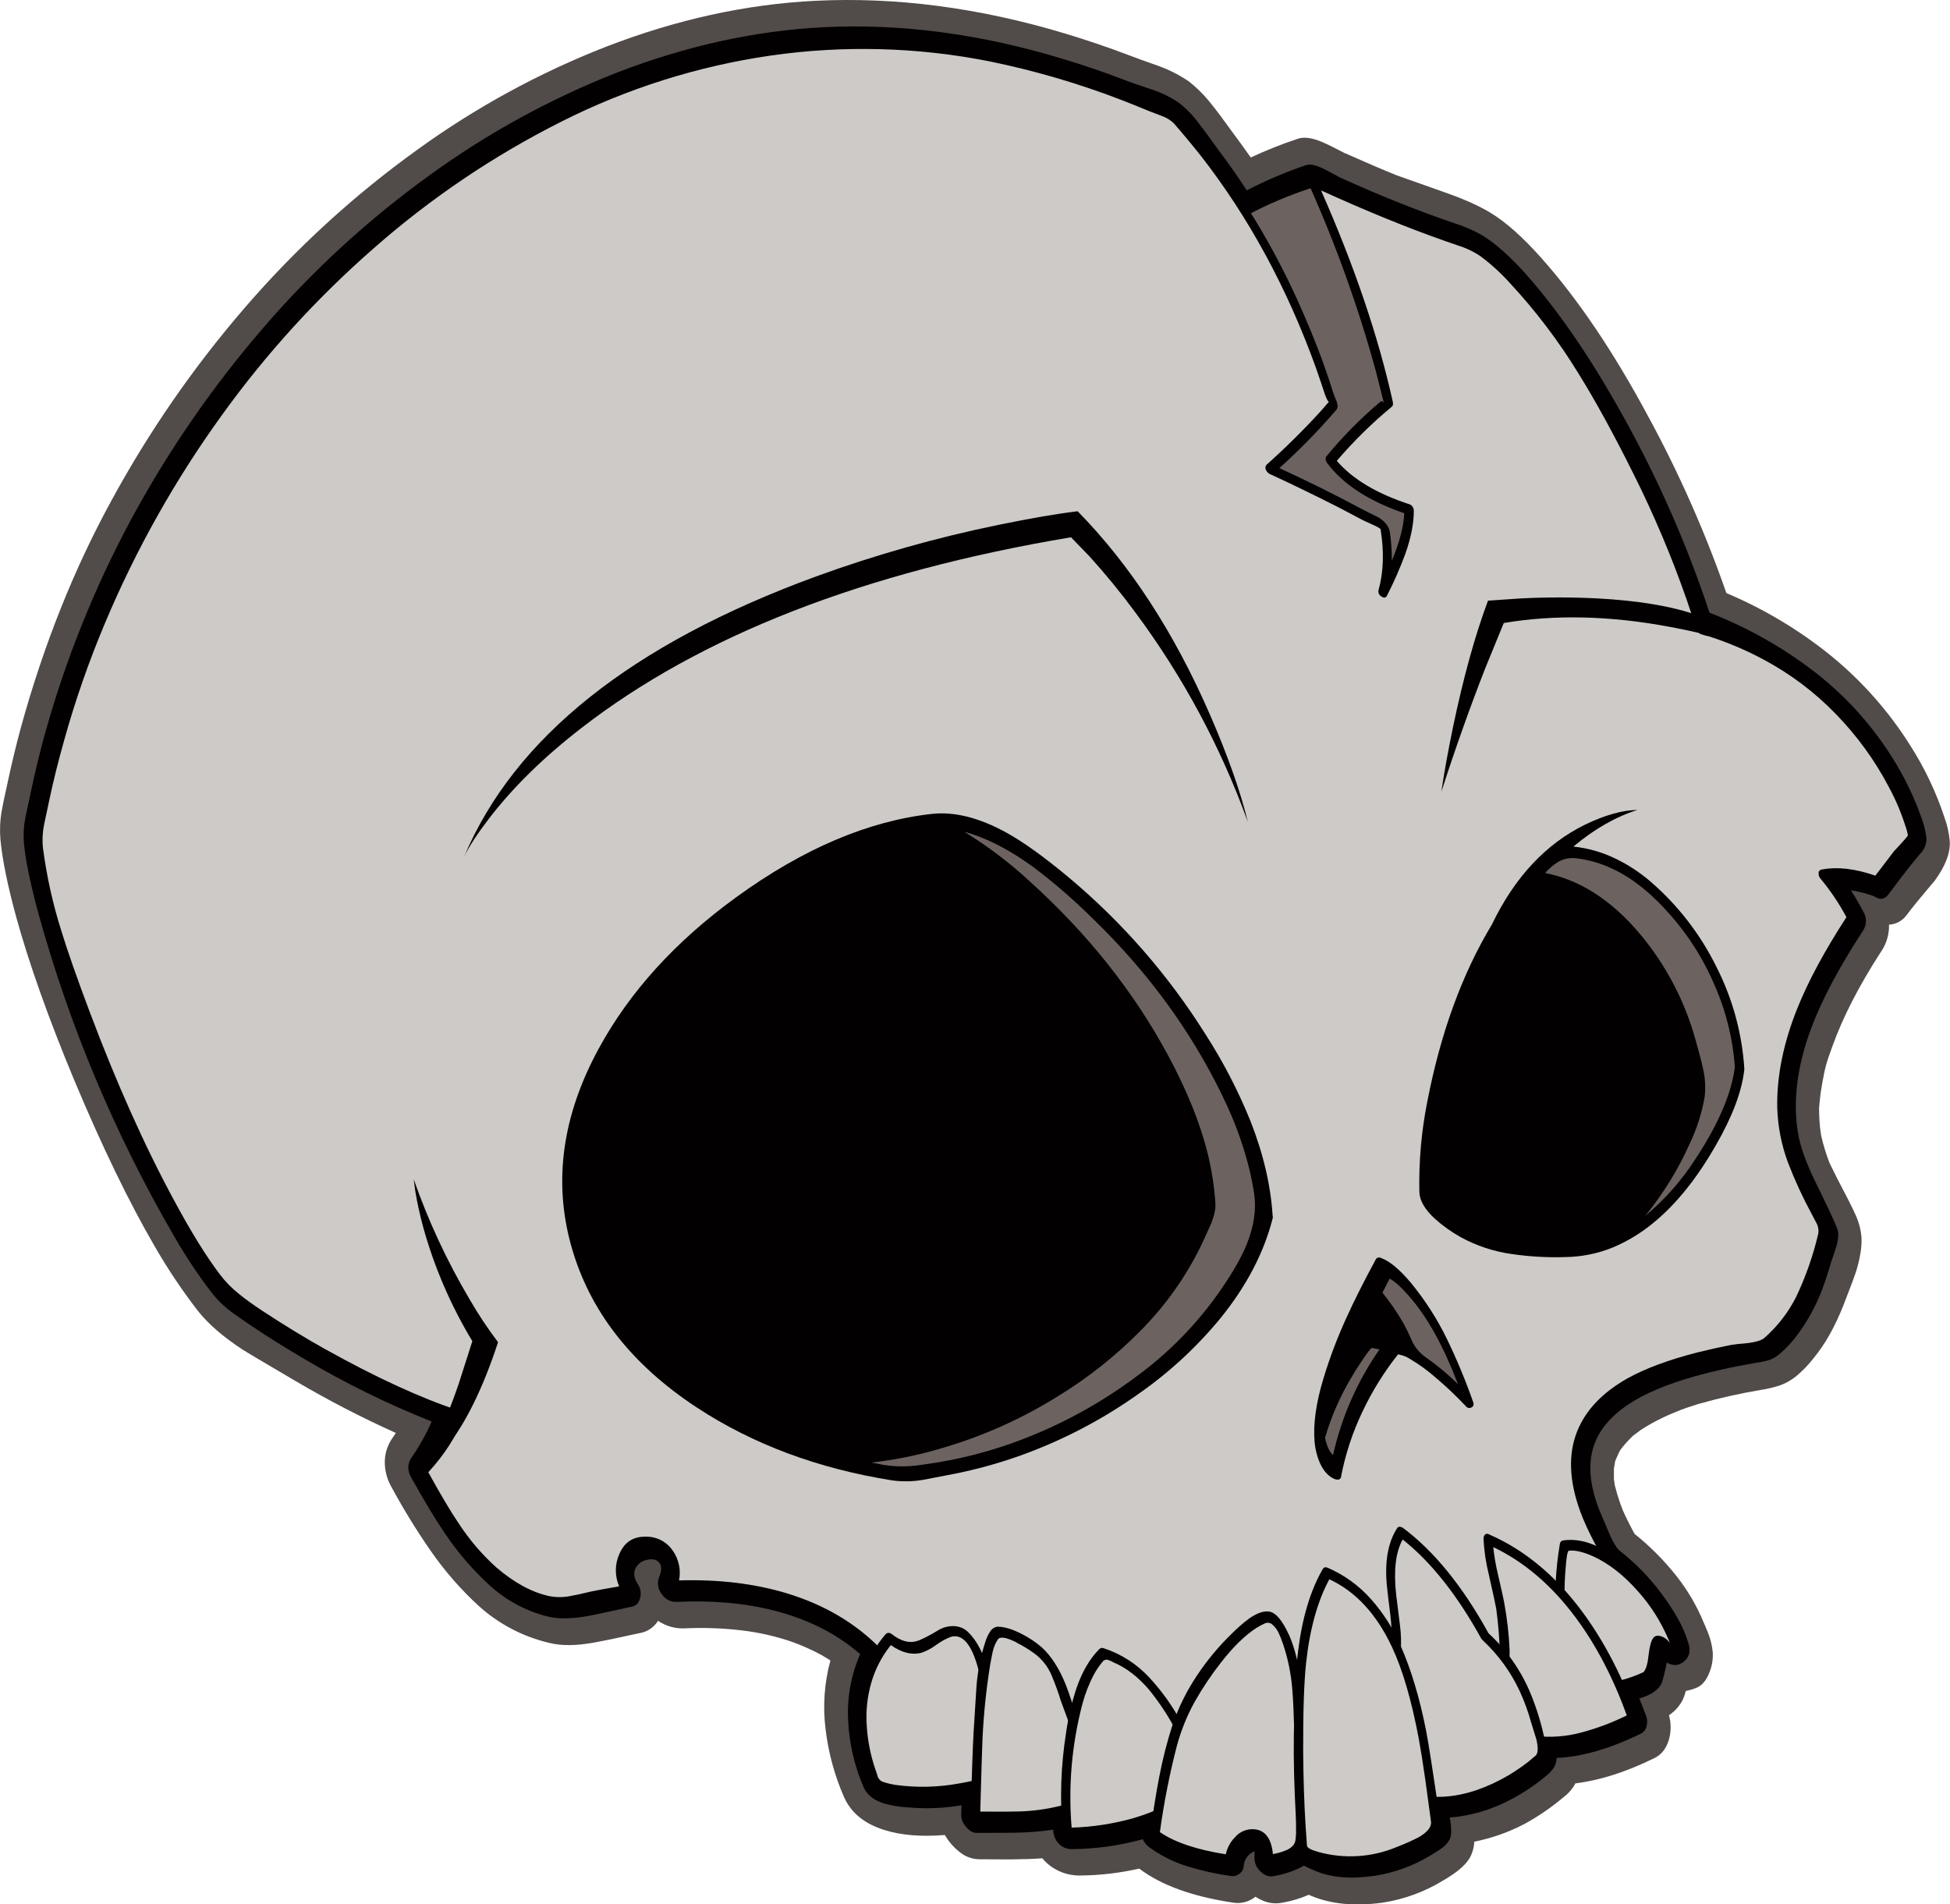 <?xml version="1.0" encoding="iso-8859-1"?>
<!-- Generator: Adobe Illustrator 20.1.0, SVG Export Plug-In . SVG Version: 6.00 Build 0)  -->
<svg version="1.0" id="Layer_1" xmlns="http://www.w3.org/2000/svg" xmlns:xlink="http://www.w3.org/1999/xlink" x="0px" y="0px"
	 viewBox="0 0 863.04 842.83" enable-background="new 0 0 863.04 842.83" xml:space="preserve">
<title>skulls_0021</title>
<path fill="#514B49" d="M764.07,262.49c-9.367-26.892-20.905-52.978-34.5-78c-15.333-28.6-31.127-52.027-47.38-70.28
	c-8-9.013-15.333-15.583-22-19.71c-5.073-3.18-11.95-6.287-20.63-9.32c-14-4.933-21.16-7.47-21.48-7.61
	c-5.22-2.087-12.997-5.42-23.33-10c-4.22-2.227-7.517-3.84-9.89-4.84c-4.22-1.753-7.683-2.203-10.39-1.35
	c-7.123,2.372-14.104,5.15-20.91,8.32c-3.08-4.36-5.807-8.13-8.18-11.31c-3.793-5.267-6.757-9.227-8.89-11.88
	c-2.994-3.897-6.457-7.41-10.31-10.46c-4.028-2.749-8.377-4.995-12.95-6.69c-6.353-2.227-10.953-3.893-13.8-5
	c-9.247-3.507-18.683-6.707-28.31-9.6C433.273,3.4,396.52-1.403,360.86,0.35c-30.667,1.52-61.563,8.303-92.69,20.35
	c-29.663,11.592-57.729,26.915-83.52,45.6c-28.137,20.24-53.782,43.736-76.4,70c-22.664,26.264-42.444,54.884-59,85.37
	c-16.533,30.22-29.827,63.51-39.88,99.87c-2.18,8-4.18,16.277-6,24.83c-1.507,6.827-2.377,11-2.61,12.52
	c-0.735,4.201-0.927,8.48-0.57,12.73c0.853,8.913,3.187,20.343,7,34.29c5.72,20.727,14.293,44.817,25.72,72.27
	c12.38,29.5,24.26,54.02,35.64,73.56c5.701,9.91,12.072,19.419,19.07,28.46c4.507,5.74,11.147,11.48,19.92,17.22
	c1.14,0.76,8.777,5.29,22.91,13.59c14.48,8.544,29.42,16.286,44.75,23.19L174,636c-2.369,3.181-3.665,7.034-3.7,11
	c-0.011,3.976,1.046,7.882,3.06,11.31c5.199,9.603,10.921,18.914,17.14,27.89c6.223,9,13.435,17.275,21.5,24.67
	c8.81,7.92,19.47,13.497,31,16.22c5.407,1.373,12.073,1.327,20-0.14c4.46-0.807,11.1-2.183,19.92-4.13
	c3.445-0.513,6.489-2.518,8.32-5.48c3.493,2.373,7.663,3.545,11.88,3.34c8.263-0.387,16.543-0.103,24.76,0.85
	c7.879,0.897,15.633,2.668,23.12,5.28c3.319,1.233,6.574,2.635,9.75,4.2l3.56,1.85c-0.54-0.26-0.373-0.14,0.5,0.36
	c0.52,0.333,1.187,0.737,2,1.21l0.71,0.5c-2.693,9.913-3.417,20.258-2.13,30.45c1.225,10.198,3.92,20.164,8,29.59
	c3.073,7.247,9.163,12.257,18.27,15.03c7.333,2.273,16.177,2.983,26.53,2.13c1.66,2.921,3.883,5.484,6.54,7.54
	c2.362,1.971,5.315,3.098,8.39,3.2c3.133,0,7.83,0.023,14.09,0.07c5.453-0.047,10.15-0.213,14.09-0.5
	c1.996,2.394,4.5,4.314,7.33,5.62c2.962,1.373,6.196,2.056,9.46,2c8.788-0.075,17.543-1.101,26.11-3.06
	c9.627,7.333,23.5,12.36,41.62,15.08c3.498,0.552,7.066-0.404,9.82-2.63c3.887,2.513,7.727,3.413,11.52,2.7
	c4.164-0.673,8.226-1.869,12.09-3.56l1.14,0.5c8.727,3.653,19.207,4.653,31.44,3c9.639-1.465,18.881-4.867,27.17-10
	c6.5-3.747,10.53-7.413,12.09-11c0.83-1.899,1.311-3.931,1.42-6c7.841-1.566,15.413-4.261,22.48-8
	c6.093-3.354,11.835-7.311,17.14-11.81c2.123-1.604,3.87-3.651,5.12-6c10.907-1.333,22.597-5.08,35.07-11.24
	c3.08-1.52,5.19-4.247,6.33-8.18c0.996-3.511,0.996-7.229,0-10.74c2.588-1.719,4.694-4.07,6.12-6.83
	c0.552-1.266,1.003-2.573,1.35-3.91c1.507-0.287,2.983-0.716,4.41-1.28c2.607-0.947,4.607-3.223,6-6.83
	c1.203-2.903,1.713-6.046,1.49-9.18c-0.278-2.83-0.952-5.607-2-8.25c-0.52-1.373-1.633-3.983-3.34-7.83
	c-3.246-7.075-7.434-13.678-12.45-19.63c-5.019-6.058-10.645-11.587-16.79-16.5c-1.847-3.367-3.577-6.83-5.19-10.39l-1.25-3.36
	c-0.853-2.42-1.637-5.053-2.35-7.9v-0.07l-0.36-2.63V650l0.57-3.34v-0.07l1.64-3.7l0.71-1.28l1-1.28
	c1.412-1.73,2.932-3.37,4.55-4.91l3.63-2.7c2.767-1.789,5.643-3.406,8.61-4.84c2.133-1.093,5.05-2.373,8.75-3.84
	c2-0.76,4.667-1.66,8-2.7c9.059-2.556,18.249-4.622,27.53-6.19c2.874-0.431,5.707-1.1,8.47-2c2.753-0.984,5.307-2.454,7.54-4.34
	c2.731-2.317,5.212-4.915,7.4-7.75c5.027-6.073,9.413-13.85,13.16-23.33c2.94-7.54,4.813-12.54,5.62-15
	c1.9-6.213,2.683-11.407,2.35-15.58c-0.288-3.042-1.058-6.019-2.28-8.82c-0.613-1.473-1.947-4.223-4-8.25
	c-2.04-3.887-3.557-6.803-4.55-8.75l-3.34-6.76l-0.07-0.21c-1.458-3.826-2.648-7.749-3.56-11.74l-0.5-3.56
	c-0.287-2.893-0.43-5.833-0.43-8.82l0.36-3.63c0.14-1.753,0.497-4.22,1.07-7.4c0.613-3.46,1.207-6.21,1.78-8.25
	c0.427-1.567,1.28-4.08,2.56-7.54c4.667-13.087,11.877-27.147,21.63-42.18c2.427-3.522,3.673-7.724,3.56-12
	c3.084-0.162,5.93-1.705,7.75-4.2c2.327-3.133,6.477-8.207,12.45-15.22c4.74-6.5,6.97-12.287,6.69-17.36
	c-0.302-3.721-1.116-7.382-2.42-10.88c-3.66-11.058-8.679-21.618-14.94-31.44c-9.552-15.233-21.542-28.794-35.49-40.14
	C796.11,278.726,780.619,269.466,764.07,262.49z"/>
<path fill="#020000" d="M756.6,271.17c-9.38-28.331-21.26-55.773-35.5-82c-15.127-27.887-30.303-50.413-45.53-67.58
	c-6.973-7.873-13.517-13.707-19.63-17.5c-3.924-2.216-8.075-4.007-12.38-5.34c-7.493-2.5-16.577-5.897-27.25-10.19
	c-5.693-2.273-13.447-5.607-23.26-10c-3.08-1.707-5.523-3.01-7.33-3.91c-3.367-1.613-5.927-2.137-7.68-1.57
	c-9.013,3.072-17.787,6.805-26.25,11.17c-3.887-6-8.22-12.167-13-18.5c-3.333-4.667-5.943-8.223-7.83-10.67
	c-2.597-3.569-5.661-6.775-9.11-9.53c-3.633-2.462-7.582-4.423-11.74-5.83c-5.787-1.9-9.937-3.347-12.45-4.34
	c-9.107-3.507-18.52-6.707-28.24-9.6c-36.04-10.86-71.04-15.437-105-13.73c-30.28,1.547-60.753,8.247-91.42,20.1
	c-29.218,11.483-56.873,26.602-82.31,45c-27.447,19.729-52.449,42.653-74.48,68.29c-22.046,25.61-41.313,53.486-57.48,83.16
	c-16.696,30.824-29.825,63.452-39.13,97.25c-2.133,7.78-4.133,16.08-6,24.9c-1.567,7.207-2.35,10.873-2.35,11
	c-0.738,3.702-0.963,7.487-0.67,11.25c0.707,7.667,2.847,18.09,6.42,31.27C30.788,454.226,50.954,502.197,77,547
	c5.129,8.995,10.886,17.616,17.23,25.8c2.238,2.756,4.793,5.24,7.61,7.4c1.613,1.233,4.53,3.273,8.75,6.12
	c6.593,4.507,14.633,9.557,24.12,15.15c18.034,10.67,36.871,19.922,56.34,27.67c-2.465,5.642-5.48,11.028-9,16.08
	c-0.847,1.214-1.317,2.65-1.35,4.13c0.007,1.498,0.4,2.968,1.14,4.27c5.927,10.667,11.023,19.11,15.29,25.33
	c5.513,8.169,11.959,15.666,19.21,22.34c7.29,6.786,16.169,11.631,25.82,14.09c4.98,1.233,11.193,1.14,18.64-0.28
	c4.173-0.807,10.387-2.14,18.64-4c2.087-0.333,3.39-1.683,3.91-4.05c0.504-1.997,0.141-4.115-1-5.83
	c-1.753-2.667-2.11-5.06-1.07-7.18c0.98-1.881,2.76-3.216,4.84-3.63c2.273-0.613,4.053-0.33,5.34,0.85
	c1.42,1.373,1.54,3.53,0.36,6.47c-1.096,2.55-0.713,5.495,1,7.68c1.445,2.356,4.071,3.724,6.83,3.56
	c15.653-0.76,29.987,0.52,43,3.84c14.987,3.84,27.673,10.267,38.06,19.28c-4.054,9.241-5.883,19.304-5.34,29.38
	c0.48,10.096,2.77,20.024,6.76,29.31c1.42,3.367,4.313,5.787,8.68,7.26c3.822,1.111,7.764,1.756,11.74,1.92
	c7.678,0.656,15.408,0.32,23-1l-0.14,4.34c0.044,1.9,0.776,3.719,2.06,5.12c1.473,1.847,3.04,2.77,4.7,2.77
	c10.1,0,15.79-0.023,17.07-0.07c5.644-0.079,11.276-0.53,16.86-1.35l0.07,0.71c0.135,2.159,1.074,4.188,2.63,5.69
	c1.507,1.496,3.568,2.297,5.69,2.21c10.573-0.095,21.088-1.567,31.28-4.38c0.621,1.332,1.546,2.5,2.7,3.41
	c5.249,3.862,11.121,6.798,17.36,8.68c6.232,1.903,12.605,3.308,19.06,4.2c1.33,0.19,2.677-0.2,3.7-1.07
	c1.12-0.781,1.805-2.045,1.85-3.41c0.209-2.64,1.772-4.983,4.13-6.19l0.64-0.36v3.2c0.047,2.2,0.998,4.283,2.63,5.76
	c1.8,1.8,3.72,2.51,5.76,2.13c4.418-0.713,8.692-2.131,12.66-4.2l0.78-0.5c1.42,0.76,3.103,1.543,5.05,2.35
	c7.067,2.987,15.77,3.723,26.11,2.21c8.792-1.323,17.232-4.382,24.83-9c2.373-1.42,3.987-2.44,4.84-3.06
	c1.573-1.051,2.867-2.468,3.77-4.13c0.853-1.9,0.853-5.1,0-9.6c9.588-0.805,18.904-3.59,27.36-8.18
	c5.391-2.852,10.469-6.26,15.15-10.17c1.459-1.106,2.711-2.46,3.7-4c0.67-1.247,1.037-2.635,1.07-4.05
	c11.147-0.473,23.62-4.077,37.42-10.81c1.28-0.679,2.174-1.912,2.42-3.34c0.385-1.381,0.336-2.847-0.14-4.2l-3.06-8
	c5.593-1.613,8.96-4.08,10.1-7.4c0.819-2.785,1.486-5.613,2-8.47c2.753,1.613,5.29,1.47,7.61-0.43c2.32-1.9,3.03-4.437,2.13-7.61
	c-1.17-4.048-2.818-7.942-4.91-11.6c-2.099-3.637-4.403-7.153-6.9-10.53c-5.332-7.246-11.627-13.733-18.71-19.28
	c-1.14-0.853-2.517-3.01-4.13-6.47c-1.66-3.933-2.797-6.6-3.41-8c-4.227-9.38-6.007-17.793-5.34-25.24
	c0.853-9.96,6.497-18.377,16.93-25.25c7.067-4.667,16.813-8.77,29.24-12.31c8.457-2.333,17.029-4.233,25.68-5.69
	c3.607-0.613,5.607-0.993,6-1.14c1.98-0.49,3.828-1.412,5.41-2.7c3.208-2.703,6.075-5.786,8.54-9.18
	c4.428-6.059,8.017-12.689,10.67-19.71c1.28-3.333,2.63-7.46,4.05-12.38c1.093-3.033,1.877-5.427,2.35-7.18
	c0.853-3.08,0.947-5.5,0.28-7.26c-0.947-2.607-4.197-9.577-9.75-20.91c-4.127-8.393-6.687-15.65-7.68-21.77
	c-2.327-14.273-0.263-29.9,6.19-46.88c4.667-12.28,12.183-26.367,22.55-42.26c1.746-2.495,1.856-5.785,0.28-8.39
	c-1.707-3.273-3.557-6.473-5.55-9.6c3.493,0.531,6.924,1.412,10.24,2.63c2.513,1.753,4.647,1.47,6.4-0.85
	c3.46-4.74,6.97-9.317,10.53-13.73c0.853-1.093,2.253-2.777,4.2-5.05c1.387-1.686,2.119-3.817,2.06-6
	c-0.293-2.669-0.89-5.296-1.78-7.83c-3.399-9.974-7.985-19.502-13.66-28.38c-9.33-14.756-21.232-27.718-35.14-38.27
	C788.152,286.011,772.857,277.468,756.6,271.17z"/>
<path fill="#6C6361" d="M583,84.72L581,83c-10.018,3.193-19.724,7.29-29,12.24c16.448,26.389,29.295,54.858,38.2,84.65
	c-1.753,2.087-4.243,4.837-7.47,8.25c-6.353,6.733-13.11,13.303-20.27,19.71l18.54,8.83c13.8,6.733,24.543,12.377,32.23,16.93
	l1.07,9.82c0.427,7.587-0.167,13.92-1.78,19c2.04-4.127,4.04-8.727,6-13.8c4-10.247,5.85-17.86,5.55-22.84
	c-4.746-1.562-9.36-3.498-13.8-5.79c-9.96-5.027-16.96-10.41-21-16.15l8-8.82c5.478-5.961,11.373-11.525,17.64-16.65
	c-1.613-7.253-4.15-16.62-7.61-28.1C600.569,127.943,592.453,106.048,583,84.72z"/>
<path fill="#CECAC8" d="M752.68,278.22c-11.62-38-28.717-75.133-51.29-111.4c-10.193-16.313-19.963-29.71-29.31-40.19
	c-9.673-10.907-17.807-17.427-24.4-19.56c-19.873-6.447-42.187-15.447-66.94-27c10.061,22.226,18.662,45.085,25.75,68.43
	c3.653,12.047,6.32,21.91,8,29.59c-6.256,5.112-12.15,10.652-17.64,16.58l-8,8.89c4,5.74,11,11.123,21,16.15
	c4.418,2.279,9.009,4.205,13.73,5.76c0.287,4.98-1.563,12.593-5.55,22.84c-1.947,5.073-3.947,9.673-6,13.8
	c1.613-5.073,2.207-11.407,1.78-19l-1.07-9.82c-7.68-4.553-18.423-10.197-32.23-16.93l-18.42-8.82
	c7.16-6.447,13.917-13.04,20.27-19.78c3.227-3.413,5.717-6.163,7.47-8.25c-8.292-27.657-19.953-54.189-34.72-79
	c-10.354-17.51-22.384-33.974-35.92-49.16c-16.21-7.209-32.84-13.434-49.8-18.64c-18.688-5.617-37.821-9.631-57.19-12
	c-43.333-5.333-87.227,0.193-131.68,16.58c-42.48,15.687-82.287,40.057-119.42,73.11c-37.151,33.126-68.545,72.191-92.9,115.6
	c-25.847,45.813-43.087,93.88-51.72,144.2C17,380.3,20.173,394.9,26,414c5.593,18.26,12.753,37.893,21.48,58.9
	c20,48.28,38.093,81.5,54.28,99.66c21.99,15.971,45.48,29.766,70.14,41.19c10.055,4.847,20.386,9.098,30.94,12.73
	c-2.667,7.92-7.977,16.007-15.93,24.26c9.533,17.26,17.713,29.733,24.54,37.42c11.38,12.807,23.97,19.99,37.77,21.55
	c9.229-2.376,18.575-4.275,28-5.69c-1.728-2.232-2.745-4.932-2.92-7.75c-0.255-3.444,0.872-6.848,3.13-9.46
	c4.126-5.066,11.578-5.827,16.643-1.701c0.272,0.222,0.535,0.456,0.787,0.701c2.481,2.351,3.936,5.584,4.05,9
	c0.151,2.426-0.364,4.846-1.49,7c39.08-2.18,69.36,7.52,90.84,29.1c7.67,7.692,13.886,16.707,18.35,26.61
	c3.46,7.68,5.5,14.68,6.12,21c55.2,4.6,103.62,4.623,145.26,0.07l53.5-9.46c50.34-12.707,86.213-35.23,107.62-67.57
	c-18.973-29.04-25.343-51.403-19.11-67.09c7.68-19.253,34.68-32.367,81-39.34c6.838-5.574,12.354-12.596,16.15-20.56
	c3.653-7.333,7.043-17.27,10.17-29.81c-3.887-7.827-7.04-14.207-9.46-19.14c-4.224-8.314-7.107-17.245-8.54-26.46
	c-3.56-25.753,6.54-56.65,30.3-92.69c-2.424-4.856-5.257-9.496-8.47-13.87l-4.15-5.4c6.593-1.613,14.593-0.593,24,3.06
	c4.127-5.693,9.273-12.333,15.44-19.92c-0.047-2.42-1.517-7.02-4.41-13.8c-3.994-9.332-9.026-18.184-15-26.39
	C808.437,304.583,783.653,287.273,752.68,278.22z"/>
<path fill="#020000" d="M753,273.38c-0.52-2.18-0.877-3.58-1.07-4.2c-6.054-18.013-13.204-35.64-21.41-52.78
	c-16.48-35.1-34.37-64.233-53.67-87.4c-3.829-4.702-7.94-9.167-12.31-13.37c-4.376-4.22-9.425-7.681-14.94-10.24
	c-4-1.707-9.643-3.817-16.93-6.33c-8.06-2.707-13.727-4.727-17-6.06c-8.627-3.48-20.183-8.54-34.67-15.18
	c-0.993-0.473-1.68-0.26-2.06,0.64c-0.357,0.814-0.335,1.744,0.06,2.54c12.165,27.014,22.195,54.94,30,83.52l3.27,12.95
	c0.14,0.567,0.117,0.757-0.07,0.57c-0.168-0.391-0.62-0.572-1.011-0.404c-0.072,0.031-0.139,0.073-0.199,0.124
	c-8.63,7.265-16.582,15.298-23.76,24c-0.807,0.947-0.713,2.06,0.28,3.34c6.973,9.293,18.307,16.643,34,22.05
	c-0.24,5.787-2.067,12.787-5.48,21c0.002-4.118-0.282-8.231-0.85-12.31c-0.333-2.667-2.017-4.943-5.05-6.83
	c-3.793-1.847-6.567-3.247-8.32-4.2c-10.387-5.593-22.243-11.473-35.57-17.64c8.934-8.037,17.345-16.638,25.18-25.75
	c0.667-0.76,0.737-1.97,0.21-3.63c-0.76-1.8-1.233-2.987-1.42-3.56c-0.993-3.273-2.63-8.133-4.91-14.58
	c-3.08-8.347-6.85-17.477-11.31-27.39c-12.729-27.949-29.273-53.997-49.16-77.4c-0.947-1.233-1.683-2.157-2.21-2.77
	c-0.755-0.947-1.613-1.805-2.56-2.56c-1.609-1.097-3.354-1.981-5.19-2.63c-2.56-0.853-4.387-1.52-5.48-2
	c-9.2-3.9-18.33-7.39-27.39-10.47c-18.537-6.319-37.57-11.079-56.9-14.23c-31.082-5.17-62.822-4.953-93.83,0.64
	c-62.267,11-119.77,40.287-172.51,87.86c-48.707,43.913-86.6,96.767-113.68,158.56c-13.968,32.019-24.137,65.565-30.3,99.95
	c-0.667,3.793-0.453,8.513,0.64,14.16c0.047,0.24,1.16,4.887,3.34,13.94c2.467,10.147,6.283,22.737,11.45,37.77
	c9.901,28.688,21.615,56.717,35.07,83.92c6.927,13.893,13.543,25.893,19.85,36c3.048,5.005,6.387,9.827,10,14.44
	c3.623,4.562,7.86,8.6,12.59,12c31.633,22.147,62.363,38.293,92.19,48.44c-3.568,7.852-8.505,15.007-14.58,21.13
	c-0.719,0.804-0.749,2.011-0.07,2.85c5.787,10.433,10.623,18.52,14.51,24.26c5.207,7.824,11.327,15.002,18.23,21.38
	c6.758,6.218,14.904,10.73,23.76,13.16c4.84,1.233,10.863,1.14,18.07-0.28c4.08-0.807,10.127-2.14,18.14-4
	c0.664-0.144,1.172-0.679,1.28-1.35c0.156-0.688,0.026-1.41-0.36-2c-1.914-2.65-2.682-5.958-2.13-9.18
	c0.617-3.198,2.557-5.988,5.34-7.68c2.327-1.567,5.267-1.78,8.82-0.64c2.848,0.988,4.942,3.434,5.48,6.4
	c0.612,2.866,0.315,5.851-0.85,8.54c-0.337,0.857-0.2,1.829,0.36,2.56c0.47,0.802,1.352,1.27,2.28,1.21
	c17.453-0.853,33.317,0.76,47.59,4.84c16.407,4.667,30.137,12.467,41.19,23.4c6.277,6.16,11.578,13.241,15.72,21
	c4.299,7.659,7.02,16.102,8,24.83c0.095,0.619,0.338,1.206,0.71,1.71c0.358,0.527,0.935,0.865,1.57,0.92
	c42.253,3.46,80.69,4.29,115.31,2.49c9.533-0.473,19.8-1.473,30.8-3c8.107-1.093,18.303-2.73,30.59-4.91
	c12.287-2.18,23.193-4.55,32.72-7.11c10.795-2.912,21.36-6.615,31.61-11.08c13.305-5.801,25.81-13.286,37.21-22.27
	c11.412-8.97,21.37-19.649,29.52-31.66c0.657-0.798,0.685-1.94,0.07-2.77c-7.54-11.667-12.803-21-15.79-28
	c-4.84-11.527-6.407-21.913-4.7-31.16c1.9-10.62,8.99-19.44,21.27-26.46c8-4.6,19.05-8.703,33.15-12.31
	c7.493-1.847,16.493-3.6,27-5.26c3.08-0.473,7.49-5.217,13.23-14.23c4.099-6.704,7.395-13.866,9.82-21.34
	c1.613-4.127,2.75-7.35,3.41-9.67c1.187-4.127,1.307-7.35,0.36-9.67c-4.46-9.393-7.757-16.393-9.89-21
	c-3.84-8.3-6.26-15.673-7.26-22.12c-2.133-14.667,0.12-30.65,6.76-47.95c4.787-12.567,12.493-26.96,23.12-43.18
	c0.569-0.858,0.596-1.965,0.07-2.85c-2.981-5.721-6.443-11.177-10.35-16.31c5.74-0.473,12.213,0.617,19.42,3.27
	c0.516,0.531,1.364,0.542,1.895,0.026c0.093-0.09,0.172-0.193,0.235-0.306c2.94-4,5.94-7.913,9-11.74c0.613-0.76,1.947-2.207,4-4.34
	c1.8-2.04,2.8-3.63,3-4.77c0.021-1.675-0.267-3.339-0.85-4.91c-1.975-6.539-4.57-12.875-7.75-18.92
	c-5.515-10.856-12.453-20.928-20.63-29.95c-8.131-9.036-17.382-16.997-27.53-23.69c-6.029-4.012-12.385-7.511-19-10.46
	c-2.987-1.42-6.803-2.987-11.45-4.7l-6.12-2c-0.9-0.287-1.637-1.377-2.21-3.27 M698.62,165.32c7.493,12.047,15.627,26.89,24.4,44.53
	c9.005,18,16.848,36.558,23.48,55.56c1.42,4.127,2.843,8.513,4.27,13.16c0.385,1.096,1.293,1.926,2.42,2.21
	c1.089,0.39,2.205,0.698,3.34,0.92c8.412,2.709,16.556,6.187,24.33,10.39c11.758,6.305,22.463,14.402,31.73,24
	c9.319,9.571,17.204,20.44,23.41,32.27c2.943,5.453,5.374,11.168,7.26,17.07c0.521,1.382,0.903,2.812,1.14,4.27
	c0,0.333-2.04,2.667-6.12,7L830,387.55c-8.967-3.133-16.887-4.033-23.76-2.7c-0.818,0.094-1.415,0.819-1.35,1.64
	c-0.069,0.802,0.186,1.598,0.71,2.21c4.438,5.334,8.324,11.103,11.6,17.22c-9.62,14.833-16.827,28.193-21.62,40.08
	c-6.26,15.507-9.26,30.257-9,44.25c0.256,8.315,1.867,16.534,4.77,24.33c2.975,7.732,6.445,15.265,10.39,22.55
	c0.473,0.947,1.257,2.44,2.35,4.48c0.723,1.455,0.924,3.114,0.57,4.7c-2.253,9.568-5.521,18.867-9.75,27.74
	c-3.472,6.861-8.224,12.994-14,18.07c-1.187,1.047-3.557,1.807-7.11,2.28c-3.887,0.333-6.447,0.617-7.68,0.85
	c-4.22,0.807-9.13,1.897-14.73,3.27c-12.807,3.273-23.17,7.113-31.09,11.52c-11.133,6.28-18.567,14.117-22.3,23.51
	c-4,10.053-3.55,21.813,1.35,35.28c3.133,8.633,8.873,19.4,17.22,32.3c-15.147,21.86-36.803,39.15-64.97,51.87
	c-10.29,4.614-20.951,8.35-31.87,11.17c-8.773,2.327-19.753,4.66-32.94,7c-23.147,4.08-42.4,6.593-57.76,7.54
	c-33.433,1.947-71.61,1.187-114.53-2.28c-1.344-8.907-4.309-17.493-8.75-25.33c-4.367-7.891-9.802-15.143-16.15-21.55
	c-11-11.193-24.73-19.303-41.19-24.33c-14.367-4.36-30.327-6.28-47.88-5.76c0.925-4.581-0.077-9.341-2.77-13.16
	c-2.675-3.983-7.204-6.319-12-6.19c-5.5-0.093-9.367,2.42-11.6,7.54c-2.085,4.577-2.136,9.823-0.14,14.44
	c-5.5,0.947-9.627,1.707-12.38,2.28c-4.08,0.993-7.14,1.66-9.18,2c-3.05,0.615-6.191,0.639-9.25,0.07
	c-7.733-1.66-15.583-5.903-23.55-12.73c-6.436-5.809-12.083-12.435-16.8-19.71c-3.333-4.887-7.767-12.357-13.3-22.41
	c7.207-7.873,12.28-15.77,15.22-23.69c0.236-0.677,0.186-1.421-0.14-2.06c-0.189-0.706-0.724-1.267-1.42-1.49
	c-17.027-5.593-36.92-14.747-59.68-27.46c-8.667-4.84-17.797-10.413-27.39-16.72c-4.553-3.033-7.943-5.477-10.17-7.33
	c-3.27-2.555-6.192-5.527-8.69-8.84c-6-7.92-12.617-18.587-19.85-32c-13.227-24.353-25.84-52.49-37.84-84.41
	c-5.593-14.887-9.743-26.75-12.45-35.59c-3.804-12.007-6.531-24.329-8.15-36.82c-0.352-3.518-0.16-7.07,0.57-10.53
	c0.993-4.667,1.73-8.13,2.21-10.39c1.753-8.347,3.983-17.31,6.69-26.89c4.884-17.505,10.873-34.683,17.93-51.43
	c13.688-32.606,31.064-63.538,51.79-92.19c19.554-27.161,42.159-51.989,67.37-74c25.132-22.091,52.985-40.88,82.88-55.91
	c29.071-14.682,60.33-24.553,92.56-29.23c32.245-4.648,65.045-3.782,97,2.56c19.872,4.067,39.372,9.777,58.3,17.07
	c3.333,1.28,7.483,2.947,12.45,5c1.187,0.473,3.107,1.21,5.76,2.21c1.931,0.691,3.681,1.809,5.12,3.27
	c3.933,4.507,7.933,9.32,12,14.44c21.107,27.127,38.013,58.283,50.72,93.47l2.49,7.26c0.093,0.24,0.59,1.733,1.49,4.48
	c0.94,2.593,1.58,3.707,1.92,3.34c-1.707,1.947-2.987,3.417-3.84,4.41c-7.542,8.246-15.495,16.106-23.83,23.55
	c-0.588,0.614-0.702,1.542-0.28,2.28c0.296,0.761,0.852,1.392,1.57,1.78c9.293,4.267,19.467,9.2,30.52,14.8l10.53,5.55
	c0.713,0.38,2.303,1.117,4.77,2.21c2.18,0.993,3.293,1.66,3.34,2c1.613,10,1.307,18.963-0.92,26.89
	c-0.26,1.124,0.27,2.282,1.29,2.82c1.187,0.807,2.04,0.617,2.56-0.57c3.026-5.93,5.697-12.034,8-18.28
	c2.56-7.207,3.817-13.68,3.77-19.42c-0.071-0.534-0.266-1.045-0.57-1.49c-0.289-0.451-0.712-0.801-1.21-1
	c-14.56-4.74-25.327-11.167-32.3-19.28c7.42-8.694,15.585-16.724,24.4-24c0.473-0.38,0.593-1.117,0.36-2.21
	c-6.4-28.88-16.977-60.037-31.73-93.47c20.093,9.147,38.417,16.62,54.97,22.42c5.12,1.8,7.787,2.723,8,2.77
	c2.625,0.999,5.13,2.287,7.47,3.84c4.664,3.467,8.978,7.383,12.88,11.69C679.539,137.374,689.798,150.883,698.62,165.32z"/>
<path fill="#020000" d="M611.12,556.72c-0.797-0.431-1.792-0.134-2.223,0.663c-0.021,0.038-0.04,0.077-0.057,0.117
	c-5.267,9.72-9.583,18.303-12.95,25.75c-3.997,8.722-7.395,17.706-10.17,26.89c-3.273,10.813-4.577,20.11-3.91,27.89
	c0.282,3.366,1.124,6.661,2.49,9.75c1.753,3.7,4.053,6.033,6.9,7l1,0.07c0.751-0.005,1.356-0.618,1.351-1.369
	c0-0.017-0.001-0.034-0.001-0.051c1.912-9.868,5.068-19.455,9.39-28.53c4.28-9.099,9.603-17.669,15.86-25.54l0.64,0.21
	c1.623,0.313,3.169,0.942,4.55,1.85c4.048,2.38,7.859,5.143,11.38,8.25c4.695,3.961,9.159,8.188,13.37,12.66
	c0.557,0.807,1.638,1.055,2.49,0.57c0.9-0.427,1.16-1.21,0.78-2.35c-3.316-9.456-7.162-18.717-11.52-27.74
	c-4.363-9.006-9.784-17.459-16.15-25.18C619.32,561.683,614.913,558.047,611.12,556.72z"/>
<path fill="#020000" d="M183.87,527.62c0.807,4.84,1.943,9.987,3.41,15.44c4.912,17.753,12.237,34.748,21.77,50.51l-6.12,19.14
	c-4.482,13.104-9.999,25.831-16.5,38.06c2.987-1.28,6.653-4.613,11-10c8.633-10.72,16.3-26.3,23-46.74
	c-4.642-6.13-8.893-12.546-12.73-19.21c-9.926-16.79-18.17-34.519-24.61-52.93L183.87,527.62z"/>
<path fill="#020000" d="M673.22,264.84l-14.65,1c-5.74,15.333-10.91,34.02-15.51,56.06c-2.273,11-3.98,20.487-5.12,28.46
	c6.073-18.827,12.5-36.92,19.28-54.28l8.32-20.35c22.667-3.84,47.303-3.247,73.91,1.78c13.333,2.513,24.383,5.407,33.15,8.68
	c-9.44-12.38-31.28-19.493-65.52-21.34C695.801,264.277,684.5,264.274,673.22,264.84z"/>
<path fill="#020000" d="M482.22,246.27c7.12,7.859,13.839,16.073,20.13,24.61c21.112,28.354,37.939,59.659,49.94,92.91
	c-3.273-13.467-8.87-29.307-16.79-47.52c-15.84-36.373-35.357-66.373-58.55-90c-9.107,1.093-20.75,3.093-34.93,6
	c-27.459,5.627-54.468,13.261-80.81,22.84c-81.613,29.867-133.567,71.263-155.86,124.19c2.04-4.36,5.707-10.003,11-16.93
	c10.62-13.847,24.207-27.18,40.76-40c52.833-41.02,125.133-69.213,216.9-84.58L482.22,246.27z"/>
<path fill="#6C6361" d="M623.93,574c-3.653-4.22-6.617-6.923-8.89-8.11l-3.2,6.19c3.576,4.429,6.787,9.141,9.6,14.09
	c0.993,1.847,2.25,4.48,3.77,7.9c1.295,2.537,3.173,4.73,5.48,6.4c5.184,3.623,10.06,7.667,14.58,12.09
	C638.863,595.82,631.75,582.967,623.93,574z"/>
<path fill="#6C6361" d="M602.58,602.53c-2.133,3.227-3.603,5.56-4.41,7c-5.041,8.403-8.987,17.416-11.74,26.82
	c0.807,3.7,1.993,6.237,3.56,7.61c3.749-16.769,10.733-32.645,20.56-46.74l-3.34-0.64C606.783,596.52,605.24,598.503,602.58,602.53z
	"/>
<path fill="#020000" d="M589.49,646.07l-0.07,0.36l0.28-0.14L589.49,646.07z"/>
<path fill="#CECAC8" d="M721.81,698.78c-11.48-11.38-21.273-16.263-29.38-14.65c-0.887,5.013-1.504,10.071-1.85,15.15
	c-0.417,5.254-0.131,10.541,0.85,15.72l-0.5,33.58c7.022-0.055,14.034-0.53,21-1.42c6.873-0.993,12.517-2.677,16.93-5.05
	c0.667-0.333,1.45-2.847,2.35-7.54s1.61-7.277,2.13-7.75c0.993-0.853,2.51-0.33,4.55,1.57c1.753,1.707,2.963,1.85,3.63,0.43
	C739.173,719.42,732.603,709.407,721.81,698.78z"/>
<path fill="#020000" d="M718.82,692.52c-9.58-8.44-18.613-12.02-27.1-10.74c-0.724,0.155-1.267,0.755-1.35,1.49
	c-1.9,11.62-2.373,21.247-1.42,28.88c0.305,3.324,0.398,6.664,0.28,10l-0.36,26.11c-0.045,0.72,0.274,1.415,0.85,1.85
	c0.505,0.514,1.2,0.796,1.92,0.78c8.773-0.24,15.317-0.643,19.63-1.21c6.511-0.779,12.853-2.606,18.78-5.41
	c0.317-0.174,0.567-0.448,0.71-0.78c0.852-1.161,1.436-2.496,1.71-3.91c0.38-1.947,0.64-3.323,0.78-4.13
	c0.137-1.366,0.374-2.719,0.71-4.05c0.52-2,1.23-2.64,2.13-1.92c0.427,0.333,1.02,0.83,1.78,1.49c0.576,0.52,1.259,0.909,2,1.14
	c3.413,1.047,4.22-1.133,2.42-6.54c-1.149-3.304-2.602-6.494-4.34-9.53c-5.042-8.849-11.509-16.806-19.14-23.55 M705,688.75
	c6.973,3.18,13.59,8.327,19.85,15.44c5.671,6.279,10.242,13.47,13.52,21.27c0.274,0.545,0.489,1.119,0.64,1.71
	c-0.65-1.041-1.555-1.898-2.63-2.49c-2.18-1.093-3.747-1-4.7,0.28c-0.953,1.28-1.64,3.84-2.06,7.68c-0.38,3.7-1.117,6.167-2.21,7.4
	c-5.31,2.493-10.974,4.149-16.79,4.91c-4.173,0.567-10.03,0.97-17.57,1.21l0.36-25.61c0.018-2.615-0.102-5.228-0.36-7.83
	c-0.333-3.793-0.523-6.427-0.57-7.9c-0.043-3.227,0.077-6.455,0.36-9.67c0.38-5.787,0.877-8.727,1.49-8.82
	C696.903,685.95,700.46,686.757,705,688.75z"/>
<path fill="#CECAC8" d="M722.66,760.67c-6.307-17.927-14.533-33.593-24.68-47c-11.667-15.46-24.78-26.25-39.34-32.37
	c0,2.087,1.423,9.983,4.27,23.69c2.687,13.242,3.761,26.76,3.2,40.26l3.34,21.34c6,4.413,14.727,5.577,26.18,3.49
	C705.049,768.271,714.154,765.101,722.66,760.67z"/>
<path fill="#020000" d="M724.73,761.74c0.095-0.472,0.071-0.96-0.07-1.42c-6.667-18.54-14.92-34.38-24.76-47.52
	c-11.76-15.747-25.393-26.987-40.9-33.72c-0.637-0.448-1.517-0.294-1.964,0.343c-0.035,0.05-0.067,0.103-0.096,0.157
	c-0.252,0.43-0.376,0.922-0.36,1.42c0.255,5.255,1.018,10.473,2.28,15.58c2.04,9.013,3.153,14.137,3.34,15.37
	c0.944,6.91,1.492,13.868,1.64,20.84c0.099,6.946,0.597,13.881,1.49,20.77l2,12.66c0.287,1.9,1.923,3.467,4.91,4.7
	c2.275,0.855,4.616,1.524,7,2c6.667,1.42,14.333,0.923,23-1.49c7.471-2.165,14.715-5.048,21.63-8.61c0.436-0.203,0.75-0.6,0.85-1.07
	 M720.02,759.19c-6.4,3.171-13.1,5.697-20,7.54c-6.875,1.893-14.058,2.399-21.13,1.49c-1.613-0.427-2.99-0.807-4.13-1.14
	c-2.273-0.613-3.387-0.827-3.34-0.64l-3.06-19.21c-0.316-2.785-0.436-5.588-0.36-8.39c0.093-4.84,0.14-7.637,0.14-8.39
	c-0.32-7.137-1.128-14.244-2.42-21.27c-0.287-1.613-1.187-5.667-2.7-12.16c-0.972-4.054-1.683-8.165-2.13-12.31
	c13.8,6.593,25.987,17.027,36.56,31.3c8.94,12.04,16.457,26.43,22.55,43.17L720.02,759.19z"/>
<path fill="#CECAC8" d="M619.94,678.15c-3.653,5.12-4.91,13.453-3.77,25c0.333,3.133,0.857,7.877,1.57,14.23
	c0.522,4.417,0.545,8.878,0.07,13.3c-5.88-3.607-8.583,3.01-8.11,19.85c0.514,13.698,2.156,27.331,4.91,40.76
	c10,6.307,21.383,7.943,34.15,4.91c11.707-2.8,23.12-9.07,34.24-18.81c-1.581-10.303-4.524-20.351-8.75-29.88
	c-3.993-8.886-9.809-16.835-17.07-23.33c-5.041-9.415-10.971-18.325-17.71-26.61C632.663,689.13,626.153,682.657,619.94,678.15z"/>
<path fill="#020000" d="M618.38,676.3c-4,6.12-5.54,14.453-4.62,25c0.287,2.94,0.81,7.373,1.57,13.3
	c0.531,4.312,0.722,8.658,0.57,13c-6-1.52-8.75,6.02-8.25,22.62c0.324,9.175,1.202,18.321,2.63,27.39
	c0.567,3.933,1.207,7.847,1.92,11.74c0.296,1.802,1.26,3.427,2.7,4.55c1.599,1.011,3.289,1.868,5.05,2.56
	c10.193,4.74,21.647,4.953,34.36,0.64c10.247-3.46,20.373-9.46,30.38-18c0.76-0.613,0.783-2.417,0.07-5.41
	c-0.9-3.227-1.42-5.17-1.56-5.83c-1.45-6.445-3.458-12.752-6-18.85c-4.201-9.941-10.482-18.868-18.42-26.18
	c-11.427-20.773-24.067-36.33-37.92-46.67c-0.387-0.241-0.826-0.388-1.28-0.43c-0.446-0.082-0.898,0.116-1.14,0.5 M677.56,762
	c0.333,1.047,1.14,3.657,2.42,7.83c0.9,3.84,0.757,6.26-0.43,7.26c-7.547,6.617-16.287,11.735-25.75,15.08
	c-10.387,3.56-20.157,4.033-29.31,1.42c-1.965-0.479-3.855-1.223-5.62-2.21c-1.659-0.972-2.785-2.647-3.06-4.55
	c-0.333-1.753-0.807-4.623-1.42-8.61c-0.927-6.147-1.66-12.613-2.2-19.4c-0.461-5.25-0.581-10.524-0.36-15.79
	c0.52-8.487,2.393-11.853,5.62-10.1c0.484,0.287,1.086,0.287,1.57,0c0.464-0.274,0.778-0.746,0.85-1.28
	c0.366-4.148,0.272-8.323-0.28-12.45c-0.76-5.833-1.307-10.22-1.64-13.16c-1.233-10.86-0.283-19.087,2.85-24.68
	c12.52,9.913,24.093,24.497,34.72,43.75c0.192,0.38,0.486,0.699,0.85,0.92v0.07c6.794,6.334,12.301,13.919,16.22,22.34
	C674.612,752.818,676.274,757.353,677.56,762z"/>
<path fill="#CECAC8" d="M418.05,722.83c-0.187,0.093-2.393,1.493-6.62,4.2c-5.833,3.7-11.76,3.033-17.78-2
	c-6.973,7.68-10.973,17.567-12,29.66c-0.883,12.042,1.302,24.112,6.35,35.08c6.073,3.367,16.34,4.29,30.8,2.77
	c15.08-1.567,24.873-5.1,29.38-10.6l-10-21c-0.217-7.074-1.291-14.095-3.2-20.91c-2.607-9.867-5.737-15.63-9.39-17.29
	C423.202,721.583,420.409,721.617,418.05,722.83z"/>
<path fill="#020000" d="M415.92,721.12c-4.84,2.94-8.303,4.693-10.39,5.26c-3.367,0.947-7.033-0.143-11-3.27
	c-0.367-0.282-0.817-0.433-1.28-0.43c-0.455-0.007-0.893,0.174-1.21,0.5c-8.487,9.767-12.683,22.333-12.59,37.7
	c0,6.667,1.35,14.23,4.05,22.69c0.586,2.197,1.471,4.303,2.63,6.26c1.273,1.79,3.135,3.075,5.26,3.63
	c5.066,1.504,10.326,2.249,15.61,2.21c5.307-0.063,10.605-0.467,15.86-1.21c4.904-0.531,9.742-1.557,14.44-3.06
	c5.407-1.847,9.557-4.383,12.45-7.61c0.623-0.81,0.651-1.93,0.07-2.77l-9.67-20.2c-0.108-6.903-0.966-13.773-2.56-20.49
	c-2.04-8.06-5.077-14.06-9.11-18c-1.619-1.569-3.749-2.502-6-2.63c-2.268-0.123-4.527,0.367-6.54,1.42 M414.45,727.95
	c1.943-1.444,4.072-2.618,6.33-3.49c5.167-1.52,9.22,3.177,12.16,14.09c1.926,7.221,2.977,14.648,3.13,22.12
	c-0.003,0.506,0.147,1.001,0.43,1.42l9.11,19c-2.801,2.546-6.131,4.441-9.75,5.55c-3.633,1.137-7.343,2.016-11.1,2.63
	c-9.338,1.749-18.896,1.989-28.31,0.71c-1.846-0.289-3.668-0.717-5.45-1.28c-1.138-0.335-2.057-1.176-2.49-2.28
	c-0.427-1.473-0.807-2.637-1.14-3.49c-2.117-6.228-3.385-12.713-3.77-19.28c-0.439-6.352,0.238-12.732,2-18.85
	c1.741-6.1,4.693-11.786,8.68-16.72c4.787,3.413,9.363,4.527,13.73,3.34c2.298-0.83,4.459-2,6.41-3.47L414.45,727.95z"/>
<path fill="#CECAC8" d="M442.81,722.4c-4.22-1.233-7.28,10.41-9.18,34.93c-0.667,8.773-1.307,24.377-1.92,46.81
	c12.993-0.047,20.793-0.167,23.4-0.36c9.153-0.613,16.717-2.227,22.69-4.84c0-4.6-0.143-10.1-0.43-16.5
	c-0.427-7.333-0.733-12.833-0.92-16.5l-5.19-14.09c-1.707-8.727-5.193-15.483-10.46-20.27
	C456.587,727.733,450.59,724.673,442.81,722.4z"/>
<path fill="#020000" d="M441.88,719.91c-1.489,0.06-2.851,0.859-3.63,2.13c-0.8,1.219-1.445,2.532-1.92,3.91
	c-2.182,6.475-3.569,13.191-4.13,20c-0.093,1.187-0.52,7.97-1.28,20.35c-0.38,6.667-0.83,19.187-1.35,37.56
	c0.025,0.636,0.277,1.243,0.71,1.71c0.358,0.522,0.929,0.859,1.56,0.92c12.28,0,20.247-0.143,23.9-0.43
	c7.964-0.402,15.814-2.059,23.26-4.91c0.69-0.373,1.062-1.148,0.92-1.92c-0.093-6-0.543-16.767-1.35-32.3
	c0.093-0.378,0.069-0.776-0.07-1.14l-0.07-0.14v-0.07l-0.07-0.21l-0.07-0.07c-2.7-8.667-4.857-15.117-6.47-19.35
	c-2.893-7.333-6.473-12.953-10.74-16.86c-2.743-2.361-5.766-4.376-9-6c-4-2.04-7.413-3.083-10.24-3.13 M449.84,726.96
	c2.896,1.432,5.657,3.123,8.25,5.05c3.228,2.459,5.755,5.721,7.33,9.46c1.571,3.72,2.949,7.518,4.13,11.38l4.84,13.15l1.28,27.17
	c0.209,1.798-0.616,3.559-2.13,4.55c-1.634,0.769-3.352,1.343-5.12,1.71c-5.622,1.335-11.365,2.099-17.14,2.28
	c-2.667,0.093-8.477,0.117-17.43,0.07c0.473-17.26,0.807-28.073,1-32.44c0.513-10.82,1.628-21.604,3.34-32.3
	c0.52-2.893,0.9-4.86,1.14-5.9c0.422-1.971,1.194-3.851,2.28-5.55c0.927-1.413,3.673-0.983,8.24,1.29L449.84,726.96z"/>
<path fill="#CECAC8" d="M488.19,731.72c-7.067,6.78-11.927,19.447-14.58,38c-2.062,13.775-2.468,27.748-1.21,41.62
	c11.667-0.14,21.767-1.443,30.3-3.91c9.643-2.916,18.717-7.458,26.83-13.43l-8.33-30.7c-4.74-8.667-9.673-15.52-14.8-20.56
	C501.345,737.605,495.084,733.816,488.19,731.72z"/>
<path fill="#020000" d="M523.19,763l-0.5-1c-3.855-7.108-8.589-13.703-14.09-19.63c-5.489-5.922-12.391-10.353-20.06-12.88
	c-0.676-0.313-1.475-0.169-2,0.36c-4.267,4.313-7.633,10.077-10.1,17.29c-2.127,6.442-3.673,13.062-4.62,19.78
	c-2.309,14.576-2.806,29.382-1.48,44.08c0.065,0.695,0.365,1.348,0.85,1.85c0.505,0.514,1.2,0.796,1.92,0.78
	c10.222-0.072,20.388-1.508,30.23-4.27c9.804-2.885,19.06-7.38,27.39-13.3c0.815-0.544,1.115-1.598,0.71-2.49L523.19,763
	 M490.32,734.62c0.941,0.305,1.846,0.71,2.7,1.21c5.453,2.327,10.577,6.263,15.37,11.81c4.149,5.088,7.831,10.54,11,16.29
	l7.75,28.67c-7.731,5.306-16.253,9.356-25.25,12c-8.986,2.567-18.258,4.002-27.6,4.27c-1.529-18.312,0.064-36.751,4.71-54.53
	c1.218-4.617,2.959-9.079,5.19-13.3c1.076-1.967,2.338-3.825,3.77-5.55c0.523-0.766,1.477-1.112,2.37-0.86L490.32,734.62z"/>
<path fill="#CECAC8" d="M542,729.94c-6.062,7.225-11.489,14.961-16.22,23.12c-3.227,5.453-6.333,14.89-9.32,28.31
	c-2.04,9.107-3.843,19.207-5.41,30.3c2.753,2.373,7.26,4.65,13.52,6.83c6.381,2.273,12.99,3.849,19.71,4.7
	c0.071-2.557,1.053-5.004,2.77-6.9c1.515-1.974,3.615-3.42,6-4.13c2.467-0.713,4.467-0.263,6,1.35c1.753,1.9,2.537,5.173,2.35,9.82
	c6.927-1.047,11.48-2.99,13.66-5.83c1.333-9.767,2.14-17.33,2.42-22.69c0.608-8.451-0.234-16.943-2.49-25.11
	c-0.333-13.28-1.233-23.947-2.7-32c-2.227-12.28-5.76-19.653-10.6-22.12C556.183,716.337,549.62,721.12,542,729.94z"/>
<path fill="#020000" d="M570.43,723.47c-2.94-6.447-5.88-9.86-8.82-10.24c-2.467-0.333-5.467,0.757-9,3.27
	c-2.642,1.999-5.139,4.185-7.47,6.54c-5.772,5.598-10.925,11.8-15.37,18.5c-4.487,6.694-8.097,13.937-10.74,21.55
	c-2.506,7.738-4.52,15.627-6.03,23.62c-1.187,6.073-2.49,14.113-3.91,24.12c-0.165,1.079,0.306,2.157,1.21,2.77
	c4.92,3.625,10.432,6.369,16.29,8.11c5.873,1.722,11.867,3.005,17.93,3.84c0.447,0.102,0.916-0.001,1.28-0.28
	c0.37-0.268,0.604-0.685,0.64-1.14c0.187-3.653,2.107-6.593,5.76-8.82c2.667-1.66,4.61-1.4,5.83,0.78c0.947,1.567,1.397,3.9,1.35,7
	c0.013,0.743,0.349,1.444,0.92,1.92c0.461,0.571,1.198,0.844,1.92,0.71c5.647-1.047,10.01-2.66,13.09-4.84
	c1.52-1.14,2.47-3.227,2.85-6.26c0.14-3.46,0.283-5.88,0.43-7.26c0.812-6.25,1.193-12.548,1.14-18.85
	c-0.147-6.29-1.006-12.543-2.56-18.64c-0.333-11.287-0.737-19.16-1.21-23.62c-0.947-9.013-2.773-16.6-5.48-22.76 M556.32,720.36
	c1.045-0.673,2.138-1.267,3.27-1.78c1.012-0.542,2.239-0.488,3.2,0.14c1.383,1.1,2.481,2.516,3.2,4.13
	c0.473,0.993,1.113,2.63,1.92,4.91c2.226,6.667,3.6,13.588,4.09,20.6c0.333,3.887,0.64,10.907,0.92,21.06
	c0.084,0.256,0.155,0.516,0.21,0.78c2.373,8.967,2.967,19.233,1.78,30.8c-0.287,3.033-0.81,7.517-1.57,13.45
	c-0.24,1.753-1.473,3.177-3.7,4.27c-2.002,0.873-4.105,1.495-6.26,1.85c-0.76-7.54-3.96-11.207-9.6-11
	c-2.82,0.146-5.451,1.462-7.26,3.63c-2.024,2.054-3.412,4.647-4,7.47c-12.947-2.04-22.67-5.313-29.17-9.82
	c1.755-12.894,4.273-25.673,7.54-38.27c1.834-6.738,4.462-13.233,7.83-19.35c3.447-6.095,7.348-11.921,11.67-17.43
	c5.327-6.893,10.62-12.047,15.88-15.46L556.32,720.36z"/>
<path fill="#CECAC8" d="M576.55,817.94c8.16,5.787,18.663,7.453,31.51,5c11.48-2.227,20.777-6.59,27.89-13.09
	c-1.613-11.76-2.963-21.247-4.05-28.46c-1.598-11.426-3.936-22.737-7-33.86c-7.92-27.333-20.463-44.477-37.63-51.43
	c-7.92,13.42-12.07,37.753-12.45,73C574.565,785.399,575.143,801.7,576.55,817.94z"/>
<path fill="#020000" d="M585.51,694.37l-0.21,0.28c-5.333,9.333-8.913,21.237-10.74,35.71c-1.04,8.067-1.683,20.613-1.93,37.64
	c-0.14,10.72,0.143,22.53,0.85,35.43c0.093,1.52,0.14,4.01,0.14,7.47c-0.032,2.497,0.277,4.987,0.92,7.4
	c0.567,1.847,2.63,3.46,6.19,4.84c2.627,0.893,5.297,1.654,8,2.28c6.5,1.567,14.467,1.21,23.9-1.07
	c6.894-1.657,13.448-4.5,19.37-8.4c1.847-1.14,2.913-1.827,3.2-2.06c1.063-0.668,1.962-1.567,2.63-2.63
	c0.346-1.138,0.346-2.352,0-3.49c-0.38-1.753-0.617-2.94-0.71-3.56c-2.893-20.06-4.893-32.89-6-38.49
	c-2.847-14.367-6.57-26.77-11.17-37.21c-3.203-7.479-7.574-14.402-12.95-20.51c-5.342-6.103-11.976-10.94-19.42-14.16
	c-0.993-0.38-1.68-0.213-2.06,0.5 M616.1,729c4.667,9.96,8.603,23.43,11.81,40.41c0.9,4.887,1.873,11.003,2.92,18.35
	c0.567,4.08,1.397,10.173,2.49,18.28c0.38,2.42-1.447,4.79-5.48,7.11c-3.118,1.601-6.323,3.027-9.6,4.27
	c-11.017,4.632-23.275,5.41-34.79,2.21c-3.227-0.9-4.893-1.823-5-2.77l-0.62-8.86c-0.613-9.72-0.97-20.72-1.07-33
	c-0.047-17.407,0.38-30.353,1.28-38.84c1.613-15.08,5.05-27.483,10.31-37.21C600.023,704.383,609.273,714.4,616.1,729z"/>
<path fill="#020000" d="M563.17,539.58l0.14-0.64c0.045-0.335,0.021-0.675-0.07-1c-0.853-13.467-4.15-27.467-9.89-42
	c-5.428-13.374-12.097-26.21-19.92-38.34c-16.326-25.987-36.606-49.267-60.11-69c-11.053-9.247-20.42-15.98-28.1-20.2
	c-11.953-6.547-22.883-9.273-32.79-8.18c-28.22,3.133-57.103,15.44-86.65,36.92c-26.893,19.54-47.167,41.873-60.82,67
	c-16.08,29.547-20.133,58.617-12.16,87.21c7.973,28.593,26.493,52.447,55.56,71.56c24.853,16.313,53.71,27.08,86.57,32.3
	c4.564,0.607,9.194,0.512,13.73-0.28l13.66-2.63c9.848-1.961,19.54-4.635,29-8c18.739-6.692,36.466-15.935,52.68-27.47
	c13.607-9.492,25.839-20.815,36.35-33.65C551.677,569.147,559.283,554.613,563.17,539.58z"/>
<path fill="#6C6361" d="M551.79,550.67c3.227-8,4.317-15.47,3.27-22.41c-2.18-14.227-6.947-28.833-14.3-43.82
	c-13.893-28.5-32.863-54.393-56.91-77.68c-8.206-8.161-16.949-15.765-26.17-22.76c-10.813-7.92-21.103-13.207-30.87-15.86
	c10.213,6.264,19.792,13.508,28.6,21.63c25.847,23.287,46.383,49.087,61.61,77.4c8.487,15.793,14.367,30.46,17.64,44
	c1.709,7.103,2.804,14.339,3.27,21.63c0.14,2.18-0.477,5.05-1.85,8.61c-0.333,0.807-1.567,3.533-3.7,8.18
	c-6.843,14.504-16.101,27.739-27.38,39.14c-11.251,11.447-23.893,21.439-37.63,29.74c-15.346,9.478-31.876,16.892-49.16,22.05
	c-9.436,2.9-19.096,5.017-28.88,6.33c-1.28,0.187-2.537,0.33-3.77,0.43l6,1.14c3.811,0.584,7.676,0.728,11.52,0.43
	c2.893-0.24,6.733-0.76,11.52-1.56c14.763-2.417,29.194-6.548,43-12.31c16.378-6.778,31.833-15.598,46-26.25
	c14.273-10.55,26.701-23.39,36.78-38C545.713,563.003,549.517,556.317,551.79,550.67z"/>
<path fill="#020000" d="M646.48,547.54c6.992,3.832,14.623,6.36,22.52,7.46c7.84,1.157,15.769,1.609,23.69,1.35
	c7.143-0.074,14.209-1.475,20.84-4.13c6.584-2.739,12.722-6.447,18.21-11c10.053-8.207,19.277-19.66,27.67-34.36
	c7.333-12.707,11.53-23.85,12.59-33.43v-0.64c-1.034-15.725-5.271-31.072-12.45-45.1c-6.987-14.117-16.688-26.717-28.55-37.08
	c-4.872-4.276-10.305-7.866-16.15-10.67c-5.817-2.807-12.076-4.587-18.5-5.26c9.293-7.78,18.753-13.187,28.38-16.22
	c-6.667,0.093-14.373,2.25-23.12,6.47c-17.453,8.533-31.23,23.283-41.33,44.25c-13.14,21.813-22.65,47.85-28.53,78.11
	c-2.662,13.276-3.856,26.804-3.56,40.34c0.14,3.747,2.417,7.66,6.83,11.74C638.53,542.504,642.373,545.244,646.48,547.54z"/>
<path fill="#6C6361" d="M689.73,381.37c-2.199,1.371-4.187,3.056-5.9,5c15.653,3.033,29.88,12.303,42.68,27.81
	c11.105,13.487,19.248,29.16,23.9,46c1.753,6.167,2.843,10.34,3.27,12.52c0.995,4.166,1.259,8.474,0.78,12.73
	c-1.246,7.194-3.473,14.182-6.62,20.77c-5.133,11.469-11.76,22.209-19.71,31.94c8.606-7.155,16.066-15.586,22.12-25
	c10.193-15.413,16.05-29.023,17.57-40.83c-0.84-12.288-3.776-24.342-8.68-35.64c-4.765-11.38-11.321-21.923-19.42-31.23
	c-8.82-10.147-17.713-17.213-26.68-21.2c-4.963-2.322-10.274-3.812-15.72-4.41C694.692,379.556,692.043,380.093,689.73,381.37z"/>
</svg>
